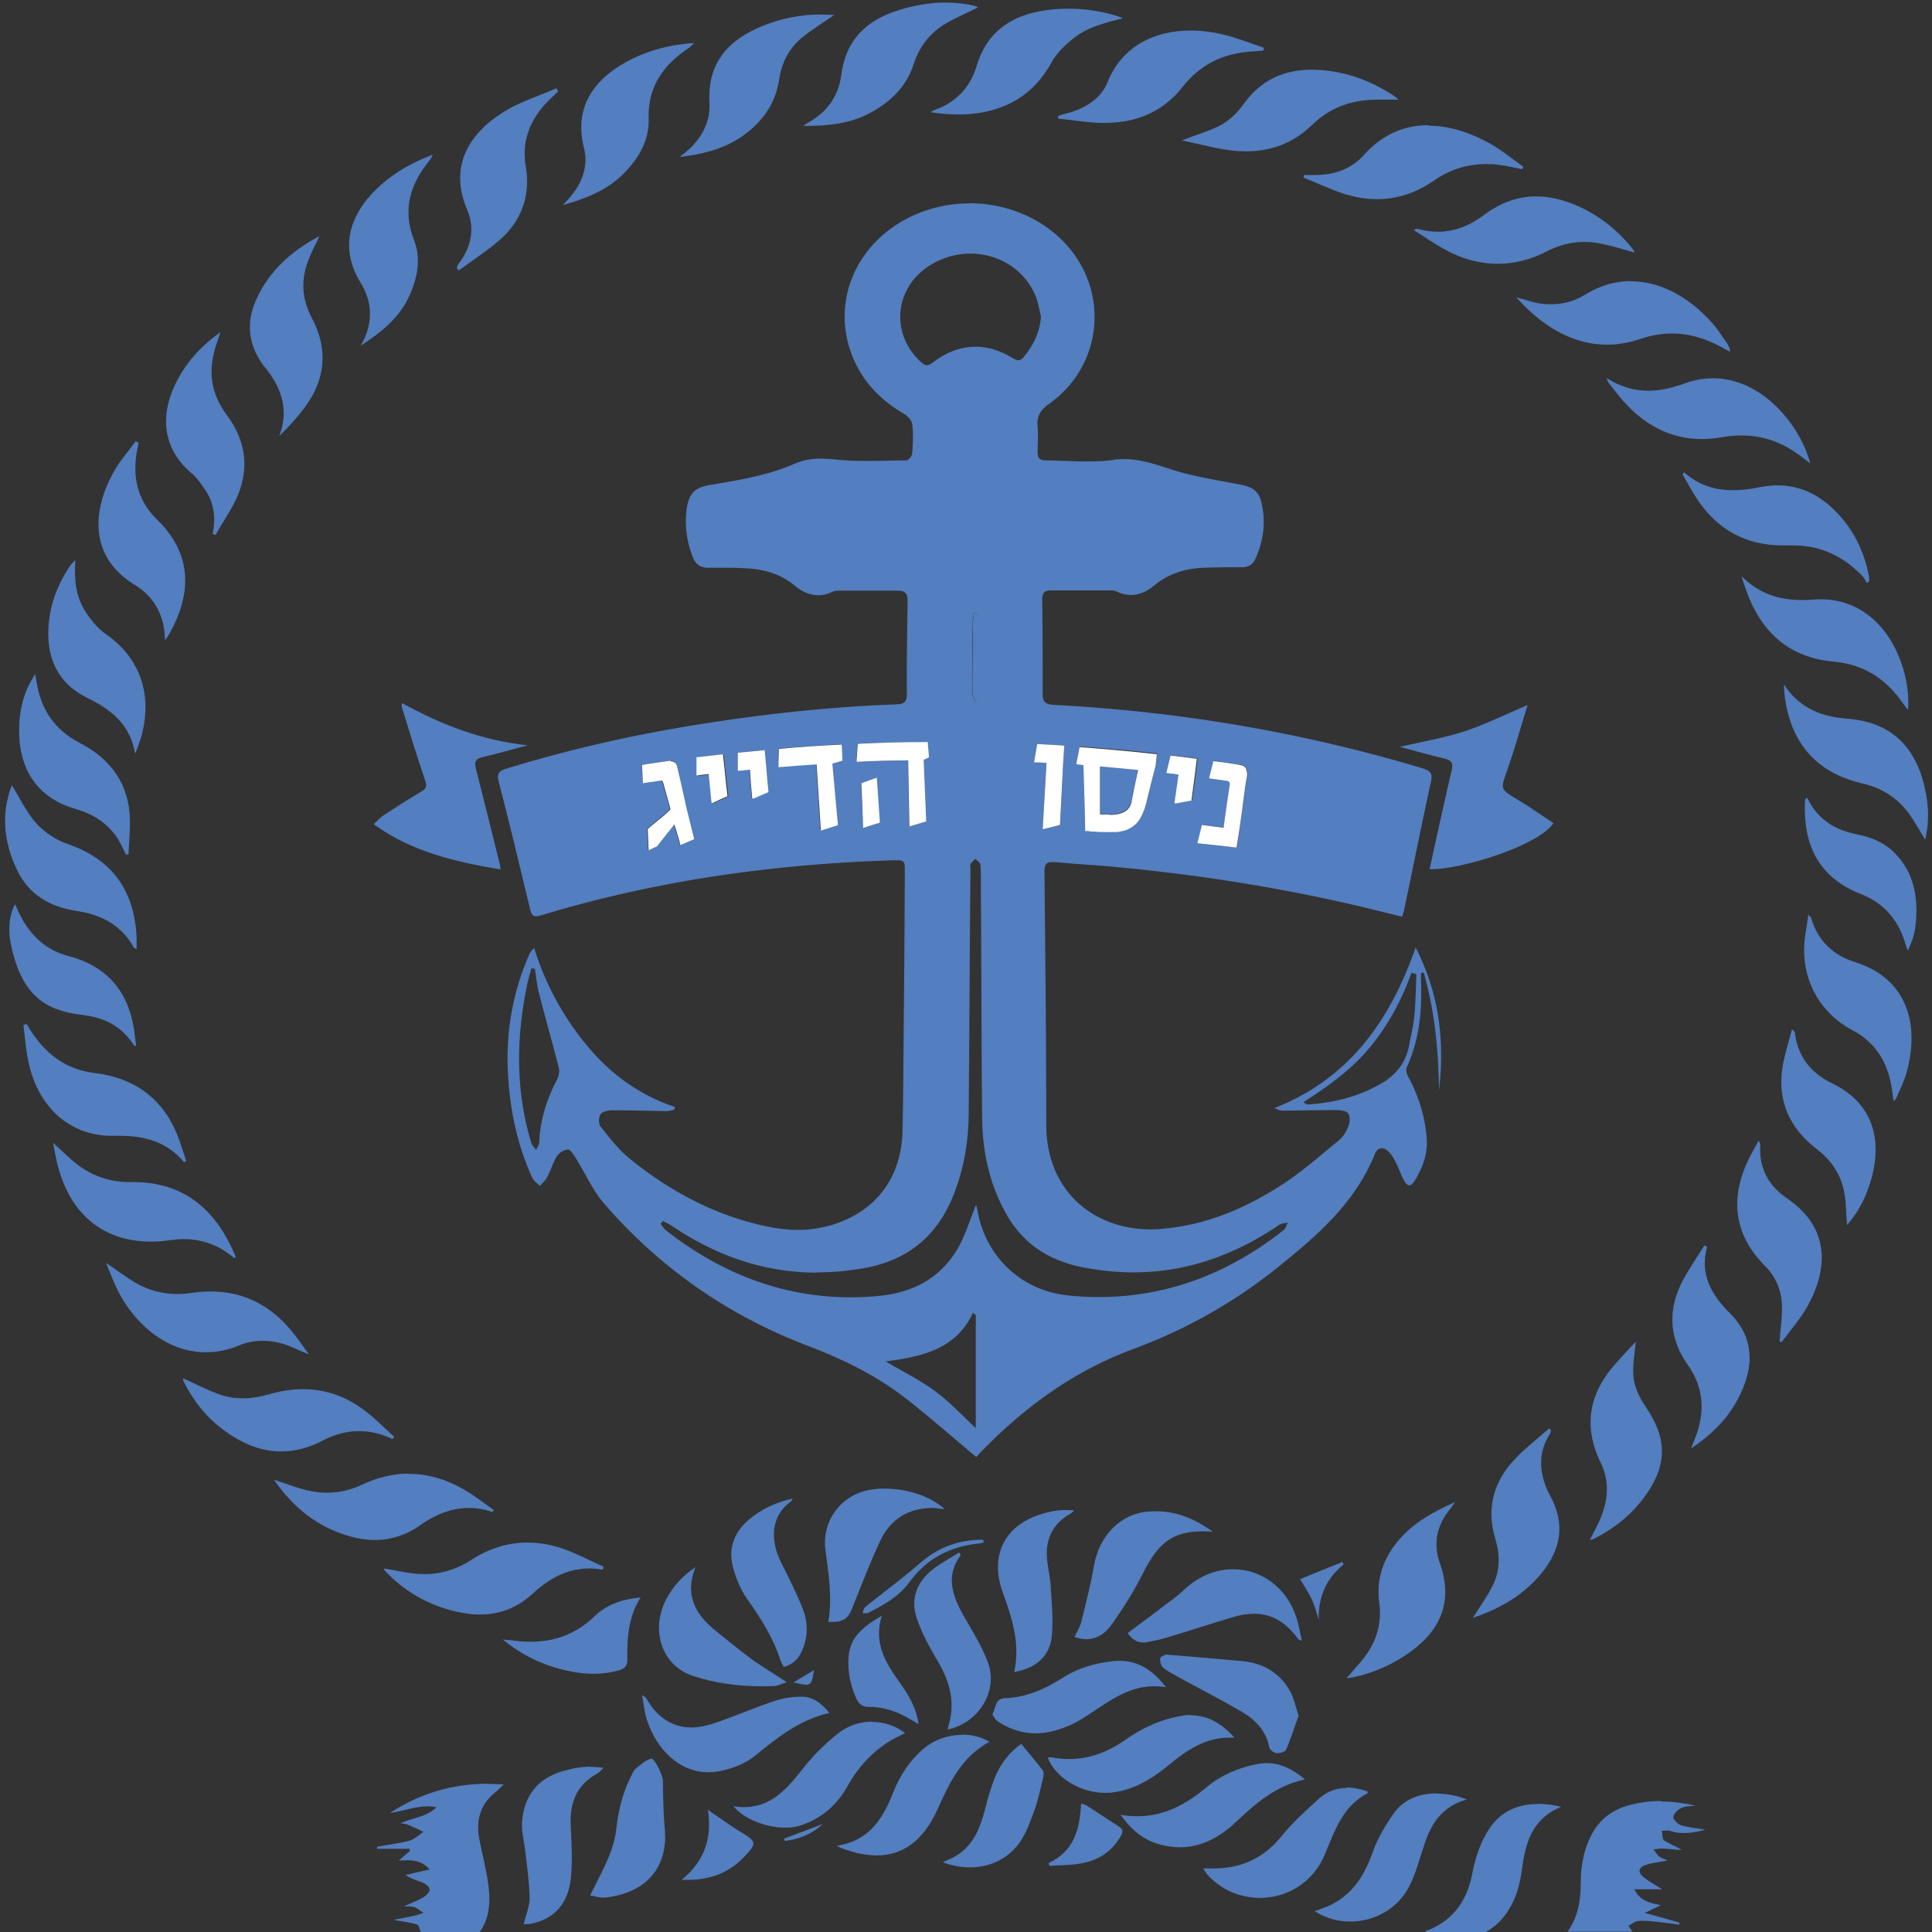 <?xml version="1.0" encoding="UTF-8"?>
<svg data-bbox="0.199 0.1 75.596 75.86" viewBox="0 0 75.95 75.95" xmlns="http://www.w3.org/2000/svg" data-type="color">
    <rect x="0" y="0" width="75.95" height="75.95" fill="#333333" stroke="none"/>
    <g>
        <defs>
            <clipPath id="00540e90-47a7-4b94-8062-dd7f71972bc6">
                <path d="M75.95 0v75.95H0V0z"/>
            </clipPath>
        </defs>
        <g>
            <path d="M38.1 8a5.2 5.2 0 0 0-3.18 1.06c-1.62 1.26-2.16 3.31-1.33 5.13.41.91 1.09 1.58 1.95 2.08.14.08.31.26.32.41.05.38.03.76 0 1.14 0 .1-.15.28-.23.28-.48 0-.96.02-1.44.02s-.93-.01-1.39-.06q-.27-.03-.54-.03c-.34 0-.67.05-1 .19-1.06.47-2.19.65-3.32.84-.63.1-.86.33-.95.97-.08.64.01 1.26.24 1.86.11.29.3.43.61.43h.5c.32 0 .63 0 .95.02.72.03 1.38.21 1.95.68.28.24.6.38.93.38.18 0 .37-.04.56-.14.09-.04.21-.04.32-.04h2.25c.3 0 .38.13.38.42-.02 1.22-.04 2.43-.03 3.65 0 .3-.11.39-.4.4-2.53.09-5.04.36-7.54.75-2.64.41-5.25.99-7.81 1.78-.3.09-.38.21-.29.53.43 1.66.83 3.33 1.23 5 .05.19.1.27.23.27q.075 0 .18-.03c4.51-1.37 9.14-2.02 13.85-2.17h.17c.3 0 .3.06.3.48-.01 1.87-.02 3.74-.04 5.62-.01 1.51-.02 3.03-.05 4.54-.04 1.79-1 3.1-2.64 3.65q-.72.24-1.47.24c-.35 0-.69-.04-1.04-.1-2.09-.4-3.91-1.36-5.55-2.68-.45-.36-.81-.83-1.17-1.28-.08-.1-.08-.38 0-.49s.3-.15.46-.15h.16c.65 0 1.3.02 1.95.03.11 0 .22-.03.32-.05l.04-.11c-1.41-.47-2.56-1.31-3.49-2.45a11.1 11.1 0 0 1-2.05-3.8.7.7 0 0 0-.18.22c-.69 1.56-.96 3.19-.84 4.89.09 1.35.37 2.67.94 3.91.06.13.19.22.3.33.1-.11.22-.21.29-.34.14-.27.23-.58.39-.84a.62.62 0 0 1 .43-.25c.09 0 .21.19.29.31.38.61.68 1.3 1.15 1.84 2.2 2.53 4.88 4.39 8.02 5.58 1.36.52 2.65 1.15 3.8 2.04.94.73 1.83 1.52 2.78 2.31h.02c.07-.08.13-.15.2-.22 1.71-1.76 3.66-3.17 5.97-4.02 2.07-.77 3.96-1.83 5.67-3.21 1.55-1.24 3.05-2.54 3.82-4.46.06-.15.16-.22.27-.22.07 0 .15.03.23.1.14.12.24.29.32.46.12.22.19.46.31.68.08.15.15.22.22.22s.14-.07.23-.21c.32-.53.52-1.09.45-1.73-.08-.82-.32-1.59-.71-2.31-.06-.11-.12-.29-.07-.39.51-1.11.61-2.27.56-3.46 0-.09 0-.17.01-.26h.1c.43 1.5.58 3.05.6 4.62.23-1.95 0-3.83-.92-5.61-1 2.86-2.61 5.16-5.55 6.31.12.06.21.1.29.1.65 0 1.29-.02 1.94-.02h.2c.16 0 .4.03.47.13.08.12.07.36 0 .52-.08.2-.21.42-.38.55-.71.58-1.4 1.19-2.16 1.69-1.46.96-3.05 1.64-4.82 1.78-.14.01-.27.02-.4.02-2.23 0-4.11-1.49-4.11-4.12 0-3.32-.04-6.63-.07-9.95 0-.27.07-.37.3-.37h.1c.72.07 1.45.11 2.17.17 3.28.3 6.53.8 9.74 1.55.58.14 1.15.28 1.75.43.04-.13.07-.22.09-.33.35-1.66.68-3.32 1.04-4.97.08-.35-.03-.44-.34-.54-4.73-1.42-9.56-2.23-14.49-2.49-.32-.02-.43-.11-.43-.44 0-1.23 0-2.46-.02-3.68 0-.28.08-.38.35-.38h2.28c.11 0 .22 0 .31.05.19.09.37.13.55.13.33 0 .64-.14.92-.38.56-.46 1.21-.66 1.92-.69.36-.01.71-.02 1.07-.02h.44c.27 0 .45-.11.55-.35.3-.67.4-1.37.25-2.1-.1-.53-.34-.7-.86-.8-.92-.18-1.86-.32-2.75-.61-.61-.2-1.17-.39-1.8-.39-.14 0-.29 0-.44.03-.33.05-.67.06-1.01.06-.26 0-.52 0-.78-.02-.26 0-.52-.02-.78-.02h-.08c-.23 0-.32-.09-.32-.32 0-.33.03-.67 0-1-.05-.42.12-.67.46-.91 2.14-1.52 2.38-4.51.55-6.38-.98-1-2.34-1.5-3.7-1.5m-1.66 6.37c-.07 0-.14-.04-.22-.11-1.23-1.11-1.07-2.94.34-3.82.5-.31 1.05-.46 1.59-.46 1.07 0 2.09.59 2.54 1.62.12.27.16.57.23.85-.04.63-.3 1.14-.68 1.6-.07.09-.14.12-.21.12s-.13-.03-.22-.08c-.48-.3-.98-.45-1.46-.45-.58 0-1.15.21-1.69.63-.08.06-.14.09-.2.09m1.76 12.51c0-.81 0-1.61.02-2.42 0-.11.03-.22.04-.33h.14c.02.11.07.23.07.34v2.82c0 .11-.09.21-.14.31-.05-.11-.13-.21-.13-.32zm-4.56 3.09.05-.71c1.1-.05 1.65-.06 2.74-.07l.05.59c-.08.04-.12.06-.21.1.04.97.06 1.46.11 2.43-.27.08-.4.12-.66.2l-.05-2.6c-.81.01-1.22.03-2.03.06m7.33 2.65.15-2.61c-.2-.01-.29-.02-.49-.03.05-.29.07-.43.12-.71.43.02.64.03 1.07.06l-.05.76c-.05.94-.07 1.42-.12 2.36-.27.07-.41.1-.68.17m-10.4-2.45c0-.29.01-.43.02-.72.98-.08 1.48-.12 2.46-.17.01.24.02.36.03.61-.16.05-.24.08-.4.12.09.97.13 1.45.22 2.42-.27.08-.4.12-.67.21-.07-1.04-.1-1.56-.17-2.6-.6.04-.9.06-1.49.11m12.76 2.57h-.15c-.1 0-.2 0-.29-.02-.1 0-.15-.01-.25-.02-.03-1.04-.04-1.55-.07-2.59-.11-.02-.17-.02-.28-.04.05-.27.08-.41.13-.68 1.22.08 1.83.14 3.05.27l-.05.45c-.15.57-.22.86-.36 1.43-.04.16-.09.32-.16.47s-.14.27-.22.35c-.07.07-.14.13-.22.18s-.17.09-.25.12c-.07.02-.13.03-.19.04s-.12.02-.18.02h-.5m-14.37-2.37v-.72l1.05-.1c.02.26.04.39.06.64.04.4.05.6.09 1.01-.24.1-.36.16-.6.26l-.04-.02c-.03-.45-.05-.67-.09-1.12l-.48.05m-1.58.19v-.72c.42-.05.63-.08 1.05-.12.03.26.04.39.07.64.04.4.07.6.11 1.01-.24.11-.36.16-.59.27l-.04-.02c-.04-.45-.07-.67-.11-1.11-.19.02-.29.03-.48.06m18.8 1.08-.03-.03c.06-.44.1-.67.16-1.11-.19-.02-.29-.04-.48-.06.07-.28.1-.42.17-.7.42.05.63.07 1.05.13-.03.26-.05.39-.08.64-.05.4-.08.6-.13 1-.26.05-.39.07-.64.12m1.87.96.25-1.67c.01-.1-.02-.15-.1-.17l-.71-.1c.07-.28.1-.42.17-.69l1.05.15c.12.02.2.07.24.16q.06.135.03.3c-.03.16-.04.24-.07.41-.1.71-.15 1.07-.24 1.78l-.1.61c-.62-.07-.93-.11-1.54-.17.07-.29.11-.43.18-.72.34.04.51.06.85.11m-22.85-1.75c-.01-.29-.02-.43-.03-.72.43-.07.64-.1 1.07-.16h.06c.05 0 .1.01.14.04.06.03.09.1.12.21l.35 1.6.3 1.21c-.22.09-.32.14-.54.23-.1-.32-.15-.48-.24-.8-.28.34-.41.52-.68.86-.13.06-.2.1-.33.16-.02-.33-.03-.5-.04-.83.05-.05.12-.11.19-.17.08-.06.15-.13.23-.19.08-.07.16-.13.23-.19.08-.06.14-.12.19-.17l.05-.06v-.05c-.12-.4-.17-.6-.29-1l-.04-.07h-.08c-.27.03-.41.05-.68.09m8.69 1.77c-.03-.7-.05-1.05-.08-1.75.24-.09.37-.13.61-.22.05.71.07 1.06.12 1.76-.27.08-.4.13-.66.21m-1.79 17.47c.62 0 1.26-.06 1.91-.18 1.69-.32 2.81-1.28 3.44-2.85.41-1.02.59-2.08.6-3.18.03-3.21.04-6.42.07-9.62 0-.07-.02-.16 0-.21.04-.08.12-.15.19-.22.07.08.2.15.2.23.03.36.02.72.02 1.07.02 2.96.02 5.91.05 8.87.01 1.33.28 2.6.94 3.78.65 1.17 1.66 1.83 2.96 2.1.7.14 1.39.21 2.05.21 2.04 0 3.94-.65 5.73-1.87.09-.06.22-.06.34-.09-.06.1-.09.24-.17.3-2.17 1.71-4.58 2.63-7.27 2.63q-.57 0-1.17-.06c-1.85-.18-3.26-1.5-3.59-3.32-.02-.11-.05-.23-.06-.25-.22.54-.41 1.18-.73 1.74-.67 1.14-1.75 1.71-3.04 1.84-.39.04-.77.06-1.15.06-2.69 0-5.11-.94-7.28-2.64-.08-.07-.14-.17-.2-.25l.09-.11c.12.06.24.12.35.19 1.77 1.2 3.67 1.84 5.7 1.84m-11.03-4.82c-.06-.09-.16-.17-.19-.27-.64-2.1-.6-4.22-.14-6.35.04-.17.09-.34.14-.52.05 0 .1.01.14.02.05.33.08.67.17 1 .25.97.52 1.92.77 2.89.03.13 0 .3-.05.42-.42.79-.69 1.61-.72 2.51 0 .1-.08.19-.12.29m30.35-1.77s-.1-.03-.19-.1c.96-.62 1.87-1.26 2.6-2.14s1.26-1.87 1.65-2.95c.06.02.13.04.19.06-.02.55-.03 1.1-.08 1.65-.04.38-.13.75-.2 1.12-.13.72-.54 1.22-1.18 1.57-.87.49-1.81.71-2.8.78M38.36 56.14c-.56-.52-1.04-1.04-1.61-1.46s-1.22-.74-1.93-1.16c1.44-.19 2.76-.48 3.43-1.91l.11.09zm4.88-26.02V32c.07 0 .1 0 .17.01h.34c.11 0 .19-.02.25-.04.26-.07.42-.23.47-.46.11-.5.16-.75.26-1.26-.6-.06-.9-.09-1.5-.14" fill="#537ebf" data-color="1"/>
            <path d="M19.22 70.12c-1.44 0-2.71.38-3.89 1.15.49-.06.97-.26 1.47-.26.12 0 .24.01.36.04-.4.38-.94.41-1.41.62.09.03.18.02.25.05.22.09.43.19.65.29-.18.12-.36.3-.56.35-.41.11-.85.16-1.27.24v.08h1.28l.02.08c-.15.13-.3.25-.44.38.11 0 .22-.01.33-.01.32 0 .61.06.88.36-.38.09-.66.15-.95.22.23.16.47.21.7.31.11.05.25.16.25.26 0 .09-.12.23-.22.29-.22.13-.46.22-.79.37.21.01.32 0 .41.03.13.06.24.15.36.23-.12.04-.24.08-.36.11-.24.05-.49.1-.82.16.39.08.67.1.93.19.07.02.1.19.14.3h2.31c.35-.47.45-1.08.35-1.85-.08-.64-.26-1.26-.37-1.89-.12-.71.08-1.32.66-1.78.09-.07.16-.15.31-.29-.2-.01-.39-.02-.58-.02" fill="#537ebf" data-color="1"/>
            <path d="M65.29 70.8c-.43 0-.87.06-1.3.18-.58.17-1.05.5-1.36 1.03-.37.64-.49 1.33-.49 2.06 0 .72-.14 1.35-.52 1.87h2.56c-.06-.07-.11-.16-.16-.23.12-.07.23-.17.36-.19.07-.01.15-.01.23-.01q.21 0 .42.03c.33.03.66.08.99.12v-.08c-.41-.12-.84-.24-1.36-.38.27-.13.45-.22.63-.3-.43-.1-.82-.16-1.04-.63h1.09c-.28-.18-.51-.3-.71-.46-.27-.22-.23-.4.1-.51.24-.07.5-.1.83-.16-.16-.07-.27-.1-.34-.16-.09-.08-.15-.19-.22-.28.1 0 .2-.03.3-.03h.04c.26.01.51.04.77.06-.24-.17-.49-.24-.69-.38-.08-.05-.06-.25-.09-.38.07 0 .15-.01.22-.01.04 0 .08 0 .12.02.18.06.35.08.53.08.26 0 .53-.05.84-.13-.39-.07-.68-.09-.96-.18-.13-.04-.32-.24-.3-.33.03-.14.19-.29.33-.35.16-.08.36-.06.54-.09-.45-.1-.9-.16-1.34-.16" fill="#537ebf" data-color="1"/>
            <path d="M15.81 27.63c-.01.08-.03.12-.02.15.3.96.59 1.93.92 2.89.08.23.06.33-.15.45-.51.3-1.01.62-1.51.95-.12.08-.21.2-.36.33 1.52 1.1 3.21 1.48 4.99 1.78-.02-.13-.02-.19-.04-.24-.31-1.24-.61-2.48-.93-3.71-.08-.3 0-.41.28-.47.59-.14 1.17-.31 1.75-.46-1.78-.19-3.38-.8-4.93-1.66" fill="#537ebf" data-color="1"/>
            <path d="M60.06 27.71c-.89.38-1.67.77-2.49 1.04-.83.27-1.7.41-2.54.61.56.15 1.16.32 1.75.46.26.06.36.16.29.45-.22.93-.42 1.86-.63 2.79l-.24 1.11h.1c1.13 0 4.15-.9 4.77-1.81-.47-.31-.93-.64-1.42-.93-.68-.41-.67-.39-.4-1.15.29-.83.53-1.67.8-2.56" fill="#537ebf" data-color="1"/>
            <g clip-path="url(#00540e90-47a7-4b94-8062-dd7f71972bc6)">
                <path d="M.6 35.54c-.04.08-.07.11-.08.15-.25.64-.16 1.26.02 1.9.42 1.47 1.18 2.14 2.7 2.31.68.08 1.28.31 1.75.83.11.12.2.26.3.39l.06-.02c-.03-.21-.05-.41-.08-.62-.23-1.53-1.09-2.51-2.59-2.9-.95-.25-1.56-.89-1.96-1.75-.04-.08-.07-.17-.13-.29" fill="#537ebf" data-color="1"/>
                <path d="m71.02 31.37-.06.06c-.09 1.67.44 3.03 2.2 3.72.95.37 1.51 1.08 1.77 2.04.02.06.05.12.07.18.14-.3.25-.59.29-.89.14-1.11 0-2.16-.85-2.99-.41-.4-.93-.59-1.48-.7-.7-.14-1.29-.46-1.7-1.05-.08-.12-.15-.25-.22-.38" fill="#537ebf" data-color="1"/>
            </g>
            <path d="M.46 30.88C.03 32 .15 33.13.68 34.22c.46.95 1.28 1.43 2.32 1.59.97.14 1.77.55 2.26 1.44.01.02.05.03.11.06v-.47c-.09-1.82-.95-3.06-2.71-3.66-.45-.15-.91-.46-1.23-.81-.39-.43-.64-.98-.95-1.48" fill="#537ebf" data-color="1"/>
            <path d="M64.28 52.77c-.24.26-.49.52-.73.79-1.07 1.18-1.34 2.48-.62 3.95.32.66.3 1.34.05 2.02-.12.34-.31.65-.48 1.01.06-.02.1-.02.14-.04.81-.4 1.51-.96 2.04-1.7.88-1.23.86-2.27 0-3.52-.22-.32-.41-.72-.46-1.1-.06-.44.04-.9.08-1.4" fill="#537ebf" data-color="1"/>
            <path d="M37.18.1c-.6 0-1.2.1-1.79.28-1.31.39-2.14 1.17-2.32 2.58-.11.83-.56 1.45-1.3 1.86-.07.04-.13.08-.19.13h.11c.86 0 1.7-.09 2.46-.48.81-.42 1.47-1.03 1.76-1.93.22-.67.6-1.19 1.18-1.56.42-.26.88-.45 1.36-.69-.05-.02-.09-.04-.13-.06-.38-.09-.76-.13-1.14-.13" fill="#537ebf" data-color="1"/>
            <path d="M67 48.96c-.33.54-.71 1.06-.97 1.63-.47 1.06-.36 2.11.31 3.05s.69 1.92.28 2.94c-.04.09-.07.18-.14.36 1.03-.69 1.74-1.5 2.12-2.58.36-1.02.19-1.96-.59-2.73-.73-.73-1.2-1.53-.9-2.62l-.12-.05Z" fill="#537ebf" data-color="1"/>
            <path d="M2.09 44.94c.04.23.08.45.13.67.46 2.07 1.79 3.2 3.72 3.2q.375 0 .78-.06c.17-.02.33-.04.5-.04.51 0 1 .12 1.47.38.19.11.36.25.55.38l.02-.08c-.72-1.73-1.93-2.92-4.01-2.92H5.1c-.92 0-1.7-.33-2.37-.95-.2-.19-.41-.38-.64-.59" fill="#537ebf" data-color="1"/>
            <path d="m7.19 54.2.03.11c.37.74.86 1.37 1.52 1.87.74.56 1.51.88 2.31.88.54 0 1.09-.14 1.66-.44.46-.24.93-.36 1.4-.36.44 0 .88.1 1.32.31l.07-.08c-.35-.32-.68-.66-1.05-.95-.78-.63-1.63-.93-2.54-.93-.43 0-.88.07-1.33.2-.35.1-.69.16-1.03.16s-.65-.05-.97-.17c-.47-.17-.92-.41-1.39-.62" fill="#537ebf" data-color="1"/>
            <path d="M60.9 56.15c-.51.46-1.07.87-1.51 1.39-.72.85-.94 1.86-.61 2.94.19.63.2 1.26-.1 1.85-.21.43-.5.82-.78 1.27 1.07-.36 2.01-.9 2.72-1.78.76-.94.91-1.94.32-3.02-.06-.11-.12-.23-.17-.36-.27-.71-.27-1.4.15-2.05.03-.05.04-.11.05-.17l-.09-.08Z" fill="#537ebf" data-color="1"/>
            <path d="M12.54 9.29c-1.14.61-1.97 1.39-2.47 2.49-.4.89-.31 1.74.25 2.54l.02.03c.69.81 1.05 1.7.64 2.79.37-.36.7-.73 1-1.12.82-1.11.93-2.29.28-3.52-.39-.73-.44-1.48-.15-2.24.11-.3.26-.58.44-.96" fill="#537ebf" data-color="1"/>
            <path d="M1.38 26.51C1 27.07.82 27.67.77 28.3c-.14 1.73.55 3.04 2.23 3.51.66.19 1.22.55 1.61 1.13.13.2.23.43.34.65h.1c.02-.44.06-.86.06-1.29-.01-1.45-.73-2.45-1.98-3.1-.98-.5-1.52-1.31-1.69-2.38-.02-.11-.04-.21-.05-.32" fill="#537ebf" data-color="1"/>
            <path d="m66.21 18.57-.07.07c.19.32.36.66.57.97.8 1.22 1.94 1.83 3.35 1.83h.43c1.08 0 1.96.42 2.71 1.19.08.08.13.19.19.29l.09-.07v-.16c-.19-1.02-.63-1.92-1.38-2.65-.64-.63-1.39-.96-2.22-.96-.23 0-.46.03-.69.07-.36.08-.72.12-1.07.12-.68 0-1.32-.18-1.9-.69" fill="#537ebf" data-color="1"/>
            <path d="M69.14 44.83c-.11.2-.2.36-.28.51-.86 1.59-.78 3.12.52 4.42.42.42.65.95.67 1.54.02.47-.06.94-.09 1.41l.06.07c.35-.47.75-.92 1.03-1.42.84-1.51.88-3.11-.81-4.26-.71-.48-1.11-1.2-1.04-2.11 0-.03-.03-.07-.06-.15" fill="#537ebf" data-color="1"/>
            <path d="M70.45 40.45c-.14.52-.29.99-.37 1.46-.23 1.36.27 2.45 1.36 3.28.56.43.93.99 1.06 1.68.08.41.07.84.11 1.29.42-.48.7-1.01.89-1.6.51-1.56.26-3.14-1.49-3.98-.81-.39-1.35-1.05-1.45-1.99 0-.03-.04-.05-.11-.13" fill="#537ebf" data-color="1"/>
            <path d="M70.13 26.91c0 .33.05.63.11.93.36 1.65 1.4 2.6 3.01 2.97.74.17 1.34.56 1.79 1.17.23.31.41.66.64 1.03.2-.84.12-1.61-.1-2.38-.44-1.48-1.44-2.27-2.99-2.38-.82-.06-1.57-.31-2.14-.93-.12-.13-.22-.27-.32-.41" fill="#537ebf" data-color="1"/>
            <path d="M8.66 13.06c-.83.6-1.41 1.27-1.8 2.11-.58 1.25-.43 2.52.69 3.45.22.19.39.45.55.69.33.51.38 1.08.26 1.68l.11.04c.26-.45.56-.89.79-1.36.57-1.18.43-2.33-.35-3.36-.68-.92-.74-1.87-.36-2.9.03-.08.05-.17.11-.34" fill="#537ebf" data-color="1"/>
            <path d="M57.2 59.05c-.79.35-1.46.72-2 1.26-.73.74-1.12 1.63-.98 2.69.12.9-.15 1.64-.71 2.31-.2.23-.4.46-.58.67.81-.12 1.59-.43 2.31-.9 1.33-.88 1.93-2.04 1.36-3.64-.28-.78-.1-1.53.45-2.17.03-.04.06-.09.15-.22" fill="#537ebf" data-color="1"/>
            <path d="M71.09 35.95c-.04.28-.07.5-.11.72-.29 1.75.56 3.16 1.86 3.84.8.42 1.29 1.12 1.48 2.01.05.24.08.48.12.77.05-.06.09-.09.11-.13.13-.32.3-.63.39-.96.51-1.77.15-3.7-2.02-4.38-.85-.26-1.46-.84-1.72-1.73 0-.03-.05-.06-.12-.14" fill="#537ebf" data-color="1"/>
            <path d="M2.96 22.02c-.11.12-.16.15-.19.2-.52.77-.84 1.61-.87 2.54-.04 1.21.43 2.14 1.54 2.68.94.46 1.69 1.06 1.87 2.19.1-.21.16-.42.23-.62.5-1.75-.08-3.19-1.39-4.09-.31-.22-.57-.54-.78-.86-.38-.58-.46-1.24-.41-2.03" fill="#537ebf" data-color="1"/>
            <path d="M21.85 3.48c-.62.27-1.27.48-1.85.8-1.34.76-2.45 2.07-1.63 3.98.31.73.15 1.48-.35 2.12-.03.04-.05.11-.07.16l.09.09c.59-.44 1.22-.83 1.75-1.33.76-.74 1.06-1.69.88-2.75-.16-.94.12-1.72.72-2.41.17-.19.36-.36.55-.55l-.08-.14Z" fill="#537ebf" data-color="1"/>
            <path d="M51.56 2.74c-1.08 0-1.99.4-2.67 1.35-.22.31-.52.61-.85.8-.45.25-.97.39-1.58.63.79.16 1.49.37 2.2.42.11 0 .23.01.34.01.97 0 1.85-.33 2.57-1.03.68-.66 1.48-.97 2.41-1h.99c-.04-.04-.08-.09-.14-.13-.89-.6-1.86-.96-2.93-1.04-.11 0-.23-.01-.34-.01" fill="#537ebf" data-color="1"/>
            <path d="M42.01.34c-.37 0-.75.03-1.12.1-1.25.23-2.12.89-2.5 2.16-.25.83-.8 1.42-1.64 1.72-.06.02-.12.06-.17.09.36.06.72.09 1.07.09.14 0 .27 0 .41-.01 1.45-.11 2.58-.74 3.29-2.06.19-.34.5-.64.81-.89.56-.47 1.26-.64 1.98-.82-.06-.03-.12-.06-.19-.08-.64-.2-1.3-.3-1.95-.3" fill="#537ebf" data-color="1"/>
            <path d="M20.73 60.64c-.76 0-1.5.23-2.2.68-.57.37-1.18.56-1.83.56-.09 0-.18 0-.27-.01-.45-.03-.89-.14-1.33-.21v.05c.06.06.11.13.17.18.76.76 1.68 1.25 2.73 1.48.29.06.58.1.86.1.76 0 1.46-.25 2.07-.81.66-.61 1.37-1 2.24-1 .17 0 .34.01.52.05l.04-.12c-.54-.24-1.06-.52-1.61-.71a4.3 4.3 0 0 0-1.39-.24" fill="#537ebf" data-color="1"/>
            <path d="M56.16 4.92c-.9 0-1.8.33-2.55 1.18-.49.55-1.17.78-1.9.78h-.44l-.03.1c.52.21 1.03.45 1.56.63.45.14.89.22 1.32.22.79 0 1.55-.24 2.25-.73.64-.45 1.33-.65 2.06-.65.15 0 .31 0 .47.03.31.03.62.11.93.17l.06-.09c-.45-.32-.88-.68-1.36-.94-.74-.41-1.56-.68-2.38-.68" fill="#537ebf" data-color="1"/>
            <path d="M63.15 14.85c.05.12.06.16.08.19.17.22.33.43.51.64.86 1.01 1.91 1.58 3.15 1.58.25 0 .52-.02.79-.07s.53-.07.79-.07c.8 0 1.53.24 2.22.74.14.1.27.2.48.36-.22-.76-.56-1.34-.99-1.86-.81-.97-1.81-1.49-2.85-1.49-.37 0-.75.07-1.12.21-.48.17-.94.28-1.41.28-.54 0-1.08-.14-1.64-.5" fill="#537ebf" data-color="1"/>
            <path d="m1.06 40.26-.14.03c.07.53.1 1.07.23 1.59.4 1.7 1.65 2.77 3.22 2.77h.33c.98 0 1.86.23 2.54 1.04l.08-.05c-.1-.29-.18-.58-.29-.87-.57-1.55-1.7-2.39-3.32-2.59-1.1-.13-1.89-.73-2.48-1.63-.06-.09-.12-.19-.18-.29" fill="#537ebf" data-color="1"/>
            <path d="M17.01 6.08c-.97.37-1.77.86-2.43 1.58-.84.92-1.22 2.14-.4 3.46.48.78.49 1.63 0 2.47.76-.5 1.48-1.05 1.88-1.89.34-.71.51-1.5.22-2.25-.47-1.2-.16-2.21.61-3.15.04-.04.06-.1.12-.21" fill="#537ebf" data-color="1"/>
            <path d="M27.28 1.69c-1 .07-1.87.31-2.67.75-1.45.8-2.02 1.96-1.65 3.39.16.65-.04 1.28-.46 1.81-.11.15-.25.28-.37.42.9-.25 1.76-.59 2.41-1.26.57-.58.99-1.29.96-2.13-.04-1.26.58-2.12 1.57-2.78.06-.04.1-.09.22-.2" fill="#537ebf" data-color="1"/>
            <path d="M46.81 1.2c-1.47 0-2.72.65-3.27 2.03-.27.68-.93 1.06-1.66 1.24-.09.02-.19.06-.28.09v.1c.54.06 1.08.15 1.62.17h.24c1.2 0 2.25-.43 3.01-1.39.65-.83 1.46-1.27 2.47-1.39.24-.03.48-.04.72-.06l.03-.11c-.54-.18-1.08-.4-1.63-.53-.43-.1-.85-.15-1.25-.15" fill="#537ebf" data-color="1"/>
            <path d="M68.46 22.65c.06.19.12.38.19.57.58 1.63 1.69 2.64 3.44 2.79 1.19.11 2.05.68 2.71 1.63.05.07.11.14.21.27.04-.7-.07-1.29-.27-1.86-.56-1.57-1.72-2.49-3.15-2.49-.09 0-.18 0-.28.01-.16.01-.31.02-.46.02-.89 0-1.69-.24-2.39-.94" fill="#537ebf" data-color="1"/>
            <path d="M5.34 17.34c-.3.41-.64.79-.88 1.23-.8 1.43-1.01 3.31.85 4.43.58.35.98.9 1.12 1.6.04.19.04.38.06.58.24-.36.42-.73.56-1.11.5-1.4.18-2.62-.88-3.65-.16-.16-.31-.33-.43-.52-.49-.78-.5-1.61-.29-2.48l-.1-.07Z" fill="#537ebf" data-color="1"/>
            <path d="M64.12 11.05c-.59 0-1.2.16-1.82.54-.4.25-.86.37-1.33.37-.17 0-.33-.01-.5-.04-.26-.05-.52-.14-.86-.23.51.57 1.02 1 1.61 1.33.63.35 1.29.53 1.96.53.43 0 .88-.08 1.32-.23q.63-.21 1.23-.21c.71 0 1.39.22 2.06.6.07.04.15.08.23.12a.86.86 0 0 0-.18-.41c-.17-.24-.33-.5-.53-.72-.82-.93-1.95-1.64-3.19-1.64" fill="#537ebf" data-color="1"/>
            <path d="M16.08 57.93c-.61 0-1.23.14-1.86.44-.44.21-.9.31-1.36.31-.26 0-.51-.03-.77-.09-.43-.1-.85-.27-1.32-.42.77 1.11 1.73 1.88 3 2.23.32.09.64.14.96.14.63 0 1.24-.19 1.8-.59.6-.42 1.23-.67 1.9-.67.3 0 .61.05.93.16l.05-.08c-.3-.21-.59-.43-.89-.63-.79-.52-1.61-.79-2.44-.79" fill="#537ebf" data-color="1"/>
            <path d="M60.39 7.72c-.71 0-1.41.24-2.08.75-.55.41-1.14.64-1.78.64-.27 0-.54-.04-.82-.12-.02 0-.06.02-.14.05.43.27.8.53 1.19.75.7.39 1.41.58 2.12.58.65 0 1.3-.16 1.95-.5.47-.24.95-.36 1.45-.36q.3 0 .6.06c.46.08.91.23 1.38.36l-.06-.12c-.58-.74-1.3-1.32-2.17-1.71-.55-.24-1.1-.38-1.62-.38" fill="#537ebf" data-color="1"/>
            <path d="M32.27.57c-.79 0-1.55.15-2.27.44-1.37.55-2.2 1.46-2.11 3.04.04.69-.26 1.28-.74 1.76-.13.13-.29.24-.43.36.85-.1 1.66-.29 2.36-.75.82-.54 1.4-1.28 1.55-2.3.1-.66.39-1.23.91-1.65.38-.31.81-.57 1.25-.88-.18-.01-.35-.02-.52-.02" fill="#537ebf" data-color="1"/>
            <path d="M4.18 49.68c.19.45.32.81.5 1.15.71 1.33 1.96 2.33 3.41 2.33.42 0 .86-.08 1.31-.27.29-.12.6-.18.92-.18q.405 0 .81.12c.32.1.62.26 1.01.41-.21-.29-.37-.53-.55-.76-.87-1.13-1.97-1.71-3.3-1.71q-.375 0-.78.06c-.19.03-.37.04-.55.04q-.87 0-1.65-.45c-.35-.21-.68-.46-1.12-.76" fill="#537ebf" data-color="1"/>
            <path d="M25.24 66.64c.07.38.1.71.2 1 .36 1.08 1.22 2.03 2.41 2.03.17 0 .34-.02.52-.06.45-.1.93-.28 1.29-.57.88-.72 1.76-1.43 2.94-1.7-.3-.39-.65-.64-1.09-.64h-.02c-.35 0-.71.06-1.05.17-.84.28-1.64.64-2.48.91-.27.08-.53.13-.77.13-.76 0-1.38-.41-1.79-1.16-.01-.02-.05-.04-.16-.11" fill="#537ebf" data-color="1"/>
            <path d="M37.7 61.03c-.35.23-.73.42-1.05.68-.61.49-.87 1.15-.61 1.91.19.55.47 1.09.77 1.59.42.69.69 1.41.57 2.23-.03.18-.08.36-.13.55 1.22-.25 2-1.51 1.59-2.63-.24-.65-.62-1.25-.97-1.86-.43-.78-.71-1.55-.1-2.37l-.07-.11Z" fill="#537ebf" data-color="1"/>
            <path d="M60.44 70.92c-.88 0-1.52.37-1.93 1.03-.33.52-.51 1.09-.63 1.69-.2 1.06-.75 1.87-1.8 2.26-.02 0-.04.03-.07.05h2.4c.57-.32 1-.86 1.24-1.62.09-.29.15-.6.19-.91.14-1 .4-1.92 1.53-2.39a4 4 0 0 0-.93-.12" fill="#537ebf" data-color="1"/>
            <path d="M56.48 70.5c-.64 0-1.29.21-1.7.8-.33.47-.63.98-.82 1.52-.33.93-.81 1.69-1.74 2.11-.17.07-.34.13-.54.2.43.28.92.41 1.4.41.93 0 1.84-.48 2.3-1.35.28-.52.42-1.11.61-1.67.27-.83.7-1.51 1.67-1.78-.34-.14-.75-.23-1.17-.23" fill="#537ebf" data-color="1"/>
            <path d="M52.93 70.29c-.38 0-.75.12-1.08.42-.51.46-1.03.93-1.46 1.46-.7.87-1.58 1.28-2.67 1.28h-.42c.08.12.11.19.16.24.55.62 1.32.92 2.07.92.94 0 1.86-.47 2.38-1.36.14-.25.24-.52.35-.78.32-.79.68-1.55 1.5-1.97v-.08c-.28-.09-.55-.15-.82-.15" fill="#537ebf" data-color="1"/>
            <path d="M23.24 69.45c-.39 0-.75.07-1.1.17-1.02.29-1.55.99-1.62 2.03-.02.37.09.75.13 1.13.07.61.16 1.22.17 1.84 0 .33-.15.66-.23 1.03.11-.01.21-.01.31-.03.88-.18 1.44-.79 1.54-1.78.07-.66.03-1.33 0-1.99-.06-.91.18-1.65 1.02-2.12.08-.04.14-.11.27-.23-.17-.03-.33-.04-.49-.04" fill="#537ebf" data-color="1"/>
            <path d="M41.91 59.36c-.2 0-.39.02-.58.06-1.96.4-2.39 1.83-1.93 3.12.37 1.03.72 2.04.47 3.19.87-.15 1.42-.64 1.48-1.44.06-.66-.01-1.33-.05-1.99-.03-.41-.15-.83-.15-1.24 0-.68.32-1.21.92-1.55.06-.03.11-.09.16-.13-.11-.01-.22-.02-.33-.02" fill="#537ebf" data-color="1"/>
            <path d="M34.28 67.68c-.45 0-.91.14-1.29.43-.56.43-1.07.95-1.5 1.51-.6.77-1.24 1.42-2.23 1.42-.14 0-.28-.01-.43-.04.4.51 1.3.85 2.05.85.21 0 .4-.03.57-.08.83-.27 1.45-.8 1.87-1.56.42-.75.99-1.37 1.73-1.81.17-.1.34-.17.53-.27-.37-.29-.84-.44-1.31-.44" fill="#537ebf" data-color="1"/>
            <path d="M45.45 59.41c-.15 0-.31.01-.47.03-1.03.15-1.78 1.01-1.97 2.09-.13.75-.32 1.48-.5 2.22-.05.21-.18.4-.27.6.16.06.32.09.47.09.38 0 .72-.19 1.01-.6.45-.64.87-1.31 1.22-2.01.6-1.19 1.17-1.63 2.33-1.63.13 0 .27 0 .41.02-.68-.5-1.42-.81-2.23-.81" fill="#537ebf" data-color="1"/>
            <path d="M31.16 58.91c-.66.15-1.22.41-1.71.82-.58.49-.83 1.12-.64 1.85.11.45.3.91.57 1.29.53.75 1.01 1.5 1.29 2.37.03.1.09.19.14.29.37-.1.59-.33.73-.66.24-.56.22-1.13 0-1.67-.24-.6-.54-1.19-.83-1.77-.44-.87-.42-1.84.39-2.41.02-.02.03-.06.07-.12" fill="#537ebf" data-color="1"/>
            <path d="M46.82 67.42c-.11 0-.22 0-.34.03-.83.13-1.57.47-2.25.95s-1.41.75-2.21.75c-.23 0-.46-.02-.7-.07h-.02c-.04 0-.07.01-.11.02.31.8 1.3 1.38 2.25 1.38.09 0 .17 0 .26-.01.89-.1 1.61-.56 2.28-1.11.68-.56 1.4-1.05 2.33-1.05h.22c-.48-.53-1.02-.88-1.71-.88" fill="#537ebf" data-color="1"/>
            <path d="M37.82 68.2c-.55 0-1.1.19-1.52.55-.55.47-.93 1.06-1.19 1.72-.4 1.01-.92 1.89-2.21 2.09.11.06.14.08.17.09.5.19.96.29 1.39.29 1 0 1.81-.54 2.38-1.78.48-1.06.94-2.08 2.06-2.69-.33-.19-.7-.28-1.08-.28" fill="#537ebf" data-color="1"/>
            <path d="M34.77 58.52c-.12 0-.25 0-.37.02-1.24.11-2.11 1.17-1.95 2.4.12.93.28 1.86.11 2.82h.19c.41 0 .6-.16.74-.51.36-.9.71-1.82 1.12-2.69.39-.83 1.09-1.27 2.02-1.28h.01c.15 0 .3.03.5.05-.57-.52-1.48-.81-2.38-.81" fill="#537ebf" data-color="1"/>
            <path d="M48.47 61.69c-.64 0-1.3.24-1.87.76-.15.14-.3.27-.46.39-.59.45-1.19.9-1.81 1.36.17.25.37.37.61.37.06 0 .11 0 .18-.02.24-.05.49-.09.73-.17.88-.26 1.75-.55 2.63-.81.29-.09.56-.13.82-.13.7 0 1.25.33 1.74 1 .02.02.06.03.14.06-.08-.33-.12-.62-.21-.9-.4-1.23-1.42-1.91-2.49-1.91" fill="#537ebf" data-color="1"/>
            <path d="M49.79 69.31c-.14 0-.28.02-.43.05-.71.15-1.37.43-1.93.9-.8.67-1.65 1.14-2.73 1.14-.21 0-.43-.02-.65-.06.46.66.98 1.04 1.66 1.2.23.05.45.08.67.08.83 0 1.55-.38 2.18-.97.78-.73 1.56-1.44 2.74-1.7-.49-.41-.97-.64-1.51-.64" fill="#537ebf" data-color="1"/>
            <path d="M44.01 65.29c-.07 0-.14 0-.21.01-.75.07-1.45.28-2.08.69-.69.44-1.41.74-2.23.77-.39.02-.33.39-.47.6-.03.04.12.26.23.33.48.31.97.45 1.46.45s.98-.14 1.46-.37c.47-.23.89-.55 1.33-.83.58-.37 1.18-.65 1.87-.65.15 0 .31.01.47.04-.48-.62-1.04-1.04-1.82-1.04" fill="#537ebf" data-color="1"/>
            <path d="M45.9 65.04c-.1 0-.27.08-.29.14-.02.11.02.29.11.37.17.15.38.25.57.36.82.45 1.66.88 2.47 1.35.56.32 1.01.75 1.14 1.44.02.09.18.21.29.22h.03c.12 0 .31-.06.34-.14.19-.44.34-.9.49-1.34-.12-.35-.18-.66-.32-.93-.41-.75-1.07-1.13-1.9-1.21-.97-.09-1.94-.17-2.92-.25h-.01" fill="#537ebf" data-color="1"/>
            <path d="M25.6 69.14h-.01c-.23.06-.43.25-.62.41-.08.07-.12.2-.18.31-.33.66-.49 1.36-.57 2.09-.04.35-.15.7-.28 1.03-.21.5-.47.98-.74 1.53.17.03.34.09.5.09h.05c1.3-.12 2.36-.84 2.4-2.35 0-.33-.05-.66-.06-1-.02-.42-.03-.83-.03-1.25 0-.2-.32-.87-.46-.87" fill="#537ebf" data-color="1"/>
            <path d="M27.34 61.61c-.53.35-.88.76-1.14 1.24-.65 1.22-.19 2.64 1.06 3.04.86.28 1.76.4 2.66.4.17 0 .34 0 .51-.01.15 0 .29-.09.5-.15-.53-.35-.98-.61-1.4-.92-.45-.33-.88-.69-1.32-1.04-.82-.64-1.33-1.4-.87-2.56" fill="#537ebf" data-color="1"/>
            <path d="M40.14 68.56c-.47.33-.81.78-1.03 1.32-.16.4-.28.81-.38 1.22-.2.78-.48 1.5-1.24 1.91-.13.07-.27.12-.43.2.36.13.72.2 1.07.2.8 0 1.52-.35 1.97-1 .26-.38.42-.85.58-1.29.14-.4.23-.83.33-1.24.02-.09.03-.22-.02-.29-.26-.34-.54-.66-.84-1.03" fill="#537ebf" data-color="1"/>
            <path d="M25.18 62.8c-.7.06-1.33.27-1.82.75-.74.71-1.59.99-2.52.99-.24 0-.5-.02-.75-.06-.08-.01-.17-.01-.33-.03.64.52 1.28.86 1.98 1.08.53.16 1.05.27 1.59.27.33 0 .67-.04 1.01-.14.2-.06.32-.15.32-.4-.01-.85.03-1.69.53-2.47" fill="#537ebf" data-color="1"/>
            <path d="M34.69 63.5c-.69.41-1.26.8-1.33 1.61-.05.62.08 1.21.35 1.76.06.11.24.23.37.23h.07c.59 0 1.12.18 1.62.48.1.06.2.11.34.2-.09-.65-.39-1.14-.73-1.62-.55-.77-1.06-1.56-.71-2.66" fill="#537ebf" data-color="1"/>
            <path d="M27.83 71.15c.17 1.13-.14 2.01-1.03 2.75h.23c.94 0 1.66-.3 2.25-.93.48-.51.46-.58-.14-.94-.17-.1-.34-.22-.51-.33-.24-.16-.48-.33-.81-.56" fill="#537ebf" data-color="1"/>
            <path d="M42.5 70.9c-.05 1.01-.28 1.88-1.28 2.34l.04.11c.4-.03.8-.02 1.2-.09.69-.11 1.24-.45 1.6-1.08.1-.17.09-.27-.08-.38-.42-.27-.84-.55-1.26-.82-.06-.04-.14-.05-.23-.09" fill="#537ebf" data-color="1"/>
            <path d="M38.62 60.53c-.91 0-1.72.28-2.43.9-.57.5-1.19.96-1.78 1.43-.14.11-.29.22-.42.34-.05.05-.05.14-.08.21.05 0 .11.01.15.01.02 0 .05 0 .06-.01.61-.31 1.21-.64 1.62-1.2.67-.93 1.59-1.41 2.71-1.53.07 0 .14-.03.21-.04v-.1h-.05" fill="#537ebf" data-color="1"/>
            <path d="M52.78 61.4c-.55.22-1.11.45-1.67.68.18.31.34.54.46.8s.19.53.27.8c-.02-.9.29-1.62.98-2.18l-.05-.1Z" fill="#537ebf" data-color="1"/>
            <path d="M31.99 65.66c-.27.16-.53.32-.8.48.23.05.39.09.5.09.21 0 .24-.14.31-.57" fill="#537ebf" data-color="1"/>
            <path d="M32.35 71.7c-.51.2-1.02.39-1.53.58l.04.09c.56-.07 1.07-.27 1.49-.67" fill="#537ebf" data-color="1"/>
            <path d="M38.43 24.11h-.14c-.01.11-.04.22-.04.33 0 .81-.02 1.61-.02 2.42v.4c0 .11.08.21.13.32.05-.1.14-.21.14-.31v-2.82c0-.11-.05-.23-.07-.34" fill="#537ebf" data-color="1"/>
            <path d="M26.37 29.91h-.06c-.43.06-.64.09-1.07.16.01.29.02.43.03.72l.68-.1h.08l.04.08c.11.4.17.6.28 1v.05l-.05.06c-.05.05-.11.1-.19.17-.07.06-.15.13-.23.19-.08.07-.16.13-.23.19-.08.06-.14.12-.19.17.02.33.02.5.04.83.13-.07.2-.1.33-.16.27-.35.41-.52.68-.86.1.32.15.48.24.81.22-.09.32-.14.54-.23-.12-.49-.18-.73-.3-1.21-.14-.64-.21-.96-.36-1.6q-.03-.165-.12-.21a.23.23 0 0 0-.14-.04" fill="#ffffff" data-color="2"/>
            <path d="M28.43 29.65c-.42.05-.63.07-1.05.12v.72c.19-.03.29-.04.48-.06.04.45.07.67.11 1.12l.04.02c.24-.11.35-.17.59-.27-.05-.4-.07-.6-.11-1.01-.03-.26-.04-.39-.07-.64" fill="#ffffff" data-color="2"/>
            <path d="m30.05 29.49-1.05.1v.72l.48-.05c.03.45.05.67.09 1.12l.04.02c.24-.1.36-.16.6-.26-.04-.4-.06-.6-.09-1.01-.02-.26-.04-.39-.06-.65" fill="#ffffff" data-color="2"/>
            <path d="M33.08 29.27c-.99.05-1.48.08-2.46.17-.01.29-.02.43-.02.72.6-.05.9-.07 1.5-.11.07 1.04.1 1.56.17 2.6.27-.08.4-.13.67-.21-.09-.97-.13-1.45-.22-2.42.16-.05.24-.07.4-.12-.01-.24-.02-.36-.03-.61" fill="#ffffff" data-color="2"/>
            <path d="M36.46 29.17c-1.1 0-1.65.02-2.74.07l-.05.71c.81-.04 1.22-.05 2.03-.06l.05 2.6c.26-.08.4-.12.66-.2l-.1-2.42c.08-.04.12-.06.21-.1l-.05-.59m-2 1.39c-.25.09-.37.13-.61.22.03.7.05 1.05.07 1.76.26-.09.4-.13.66-.21-.05-.7-.07-1.06-.12-1.76" fill="#ffffff" data-color="2"/>
            <path d="M40.77 29.26c-.05.29-.07.43-.12.71.2 0 .29.01.49.02l-.15 2.61c.27-.07.41-.1.68-.17.05-.94.07-1.42.12-2.36l.05-.76c-.43-.03-.64-.04-1.07-.06" fill="#ffffff" data-color="2"/>
            <path d="M42.44 29.36c-.05.27-.08.41-.13.68.11.02.17.02.28.04.03 1.04.05 1.55.07 2.59.1 0 .15.01.25.02.09 0 .18.01.29.02h.66c.06 0 .12-.01.17-.02.06-.01.12-.03.19-.04.09-.03.17-.07.25-.12s.16-.11.22-.18c.08-.08.15-.2.22-.35s.12-.3.16-.47c.14-.57.21-.86.36-1.43l.05-.45a79 79 0 0 0-3.05-.28m1.18 2.65h-.2c-.07 0-.1 0-.17-.01v-1.88c.6.05.9.08 1.5.14-.11.5-.16.75-.26 1.26-.05.24-.21.39-.47.46-.06.02-.15.03-.25.04h-.14" fill="#ffffff" data-color="2"/>
            <path d="M46.02 29.69c-.07.28-.1.42-.17.7.19.02.29.03.48.06-.06.44-.1.67-.16 1.11l.03.03c.26-.05.38-.07.64-.12.05-.4.08-.6.13-1 .03-.26.05-.39.08-.64-.42-.06-.63-.08-1.04-.13" fill="#ffffff" data-color="2"/>
            <path d="M47.7 29.91c-.07.28-.1.42-.17.69l.71.1c.08.01.12.07.1.17-.1.67-.15 1-.24 1.67-.34-.04-.51-.07-.85-.11-.07.29-.11.43-.18.72.62.06.93.1 1.54.17l.1-.61c.1-.71.15-1.06.24-1.77.02-.16.04-.24.07-.41.02-.11 0-.21-.03-.3-.04-.09-.12-.14-.24-.16-.42-.07-.63-.1-1.05-.15" fill="#ffffff" data-color="2"/>
        </g>
    </g>
</svg>
